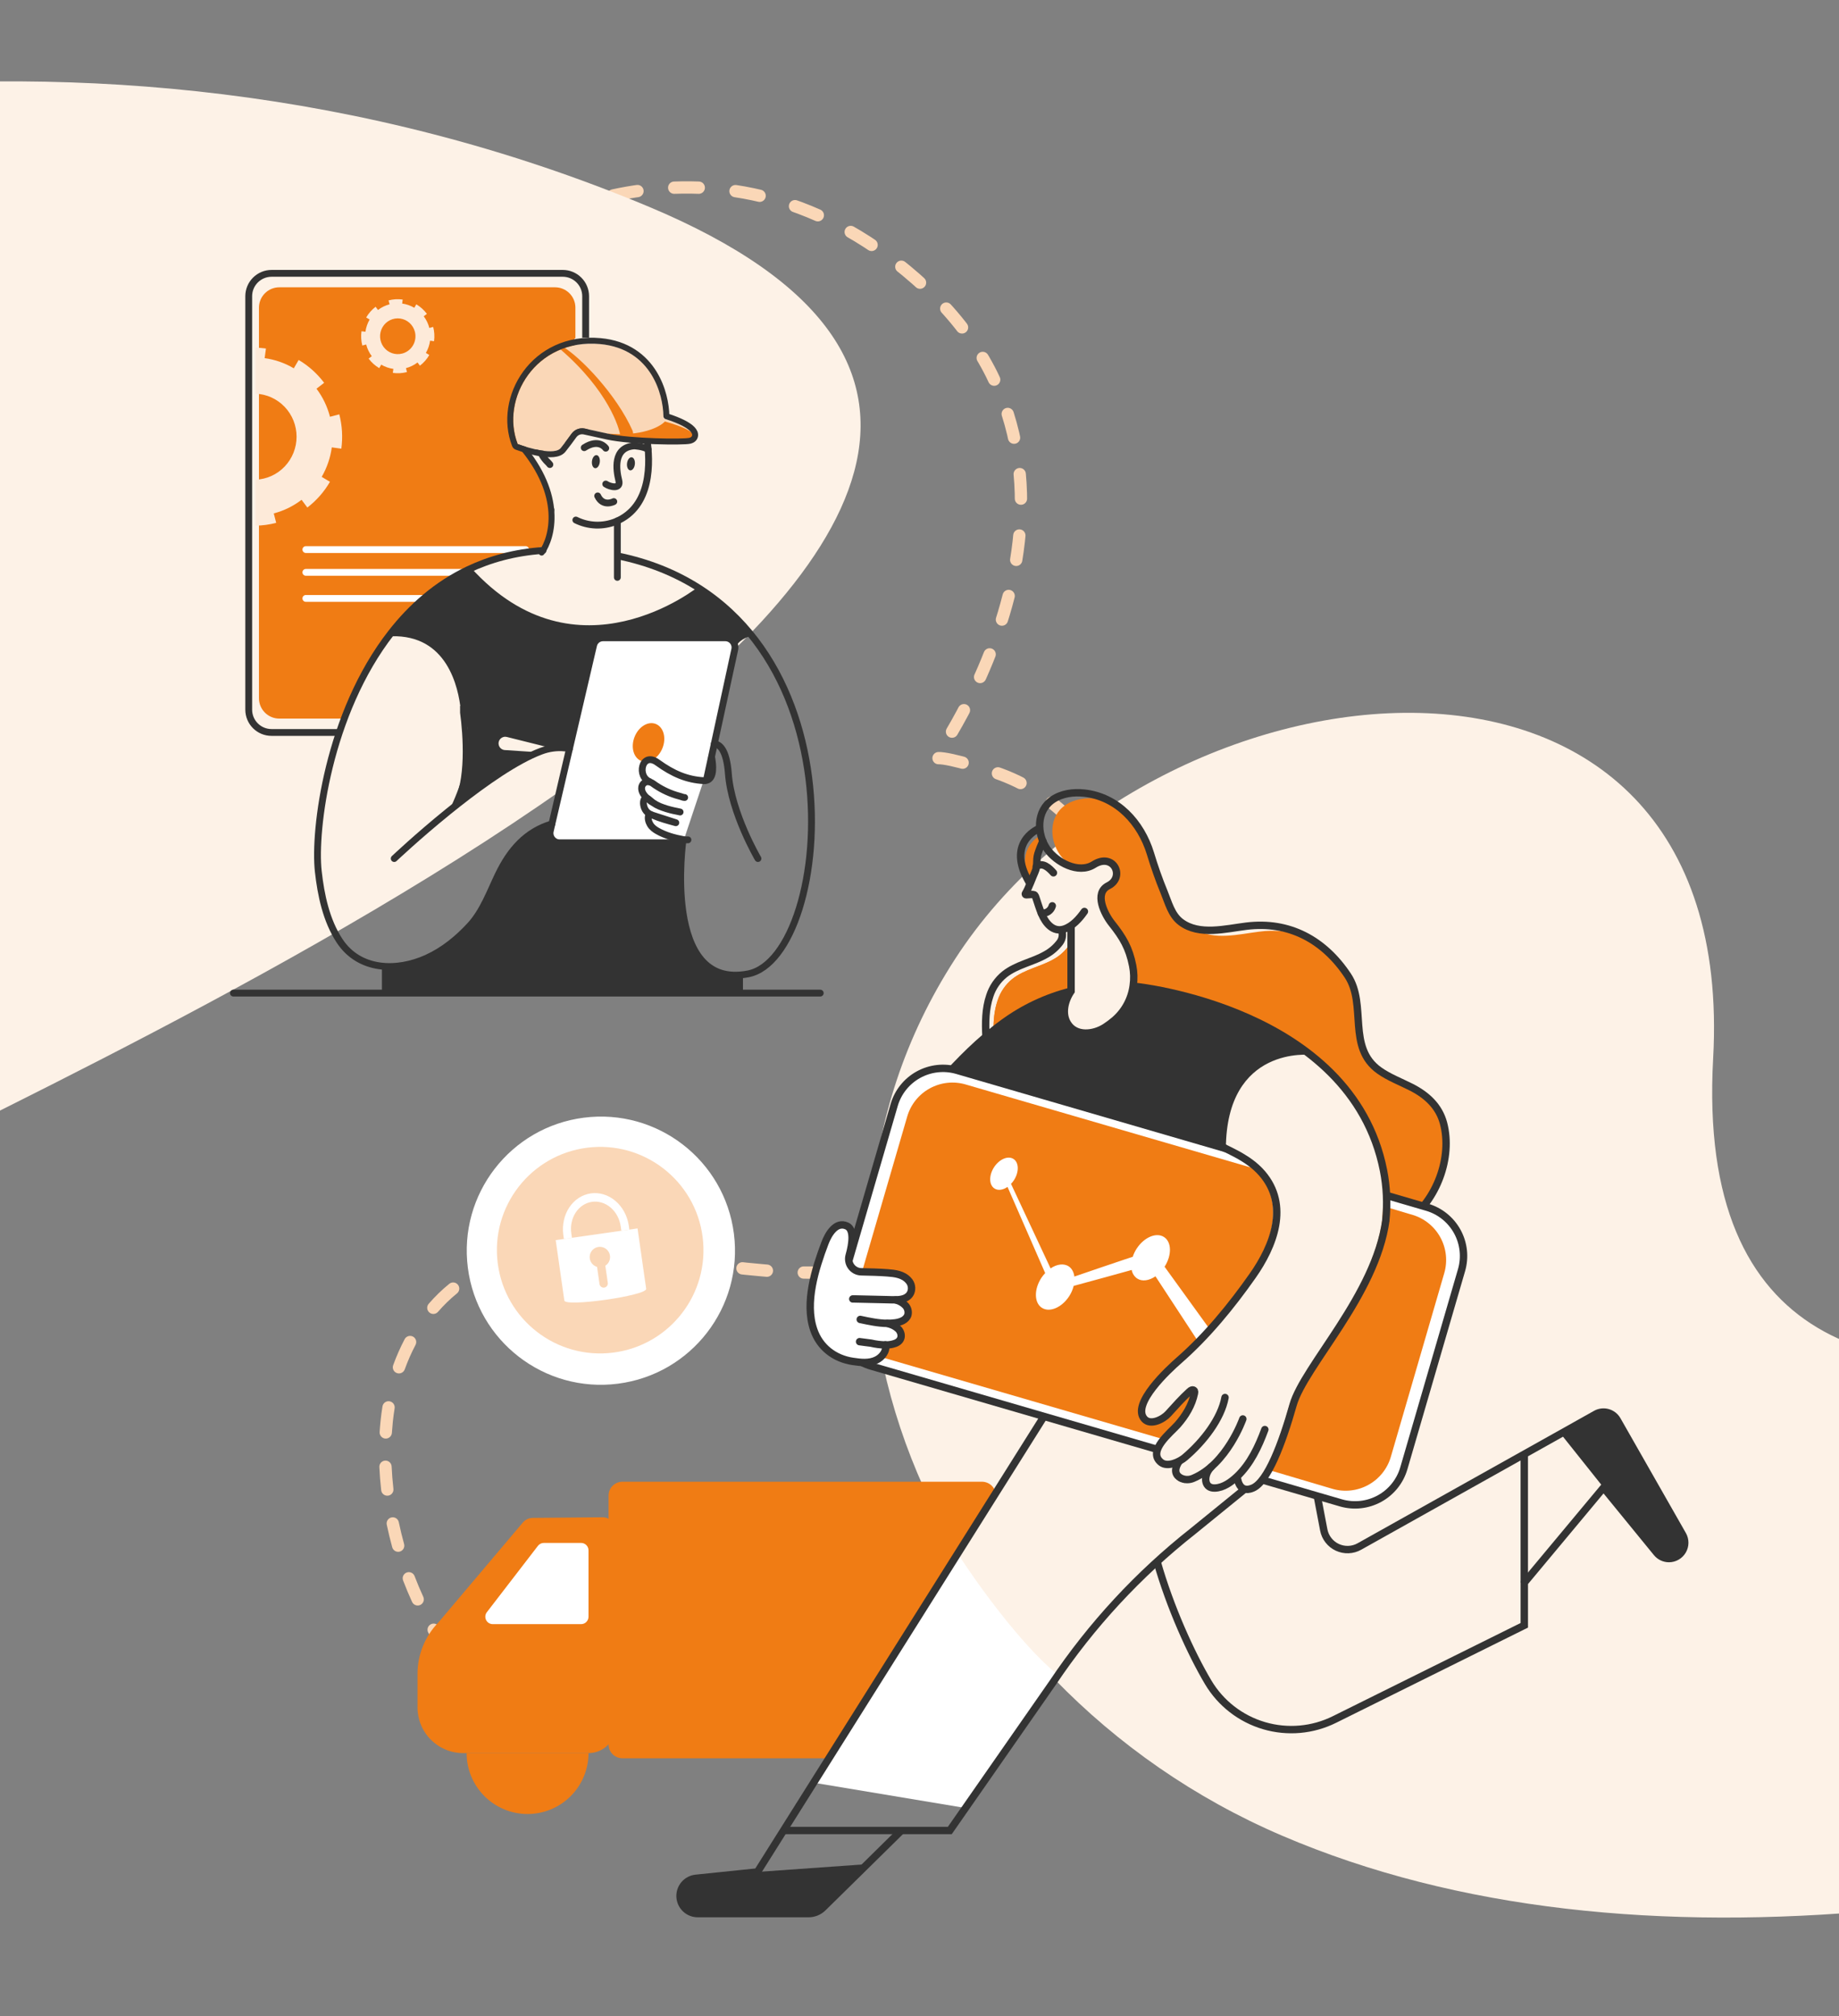 <svg width="280" height="307" viewBox="0 0 280 307" fill="none" xmlns="http://www.w3.org/2000/svg">
<rect x="0" y="0" width="280" height="307" fill="#808080" stroke="none"/>
<g clip-path="url(#clip0_1165_12588)">
<path d="M76.061 36.624C76.061 36.624 109.259 14.29 141.013 43.888C172.706 73.46 142.366 115.495 142.286 115.605C142.843 114.836 149.691 117.047 150.422 117.267C170.826 123.355 176.778 147.671 170.057 165.767C161.722 188.214 137.791 195.708 115.593 193.391C113.425 193.218 108.527 192.686 106.28 191.938" stroke="#FAD7B7" stroke-width="1.872" stroke-miterlimit="10" stroke-linecap="round" stroke-linejoin="round" stroke-dasharray="3.74 5.62"/>
<path d="M98.792 31.481C11.182 -5.21 -76.24 19.313 -109 36.161C-90.592 90.136 -47.786 194.718 -23.824 181.24C6.128 164.392 208.304 77.345 98.792 31.481Z" fill="#FDF2E7"/>
<path d="M260.839 161.175C255.934 249.486 374.826 185.958 383.58 178.032L390.824 265.826C320.193 291.432 248.656 302.406 195.23 279.543C141.803 256.68 114.637 193.579 145.425 146.024C176.213 98.469 264.867 88.648 260.839 161.175Z" fill="#FDF2E7"/>
<path d="M89.168 58.49V45.097C89.166 44.177 88.799 43.295 88.148 42.645C87.498 41.994 86.616 41.627 85.696 41.625H41.341C40.421 41.627 39.539 41.994 38.889 42.645C38.238 43.295 37.871 44.177 37.869 45.097V108.074C37.871 108.993 38.237 109.875 38.888 110.524C39.539 111.174 40.422 111.539 41.341 111.538H85.696C86.126 111.541 86.553 111.459 86.951 111.297" stroke="#333333" stroke-width="1.039" stroke-linecap="round" stroke-linejoin="round"/>
<path d="M84.509 43.75H42.528C40.815 43.75 39.427 45.139 39.427 46.852V106.324C39.427 108.037 40.815 109.426 42.528 109.426H84.509C86.222 109.426 87.61 108.037 87.61 106.324V46.852C87.61 45.139 86.222 43.75 84.509 43.75Z" fill="#F07C14"/>
<g clip-path="url(#clip1_1165_12588)">
<path d="M65.958 49.787C66.141 50.496 66.185 51.234 66.087 51.96L65.483 51.879C65.393 52.538 65.174 53.173 64.841 53.746L65.365 54.057C64.998 54.689 64.513 55.242 63.936 55.686L63.856 55.578L63.569 55.197C63.045 55.6 62.447 55.893 61.81 56.059L61.964 56.656C61.262 56.841 60.531 56.884 59.812 56.783L59.893 56.173C59.241 56.084 58.613 55.865 58.045 55.529L57.738 56.058C57.112 55.687 56.564 55.195 56.125 54.611L56.264 54.502L56.607 54.239C56.208 53.71 55.919 53.106 55.754 52.462L55.165 52.617C54.981 51.907 54.938 51.168 55.038 50.441L55.641 50.523C55.729 49.863 55.946 49.229 56.28 48.655L55.755 48.344C56.123 47.712 56.609 47.159 57.187 46.715L57.555 47.202C58.078 46.799 58.676 46.507 59.313 46.34L59.159 45.744C59.862 45.558 60.594 45.514 61.313 45.615L61.233 46.226C61.885 46.315 62.513 46.534 63.08 46.871L63.388 46.341C64.015 46.715 64.562 47.209 65 47.797L64.679 48.041L64.518 48.165C64.916 48.694 65.206 49.298 65.37 49.941L65.958 49.787ZM63.17 50.518C63.036 49.996 62.752 49.527 62.353 49.169C61.955 48.811 61.461 48.581 60.933 48.507C60.405 48.433 59.868 48.519 59.388 48.753C58.909 48.988 58.509 49.362 58.239 49.826C57.969 50.291 57.842 50.826 57.873 51.363C57.904 51.901 58.093 52.417 58.414 52.847C58.736 53.276 59.176 53.6 59.679 53.776C60.183 53.953 60.727 53.975 61.242 53.839C61.585 53.749 61.906 53.592 62.188 53.376C62.471 53.16 62.708 52.891 62.887 52.582C63.066 52.274 63.183 51.932 63.232 51.578C63.28 51.224 63.259 50.864 63.17 50.518V50.518Z" fill="#FDEAD9"/>
<path d="M38.912 80.049V73.048C40.589 72.985 42.176 72.268 43.34 71.047C44.505 69.826 45.155 68.196 45.155 66.5C45.155 64.804 44.505 63.175 43.34 61.954C42.176 60.733 40.589 60.015 38.912 59.953V52.945C39.442 52.955 39.97 52.997 40.495 53.071L40.293 54.537C41.86 54.75 43.369 55.277 44.733 56.087L45.473 54.814C46.979 55.706 48.297 56.888 49.352 58.294L49.342 58.302L48.575 58.892L48.187 59.191C49.146 60.464 49.845 61.918 50.241 63.467L51.661 63.095C52.101 64.8 52.206 66.577 51.97 68.323L50.518 68.124C50.303 69.709 49.78 71.237 48.979 72.617L50.239 73.367C49.356 74.887 48.187 76.218 46.799 77.286L46.6 77.024L45.916 76.108C44.655 77.077 43.216 77.781 41.683 78.181L42.051 79.617C41.026 79.886 39.972 80.032 38.912 80.049V80.049Z" fill="#FDEAD9"/>
</g>
<path d="M46.569 83.688H80.033" stroke="white" stroke-width="1.039" stroke-miterlimit="10" stroke-linecap="round"/>
<path d="M46.569 87.156H80.033" stroke="white" stroke-width="1.039" stroke-miterlimit="10" stroke-linecap="round"/>
<path d="M46.569 91.125H80.033" stroke="white" stroke-width="1.039" stroke-miterlimit="10" stroke-linecap="round"/>
<path d="M49.138 125.98C49.138 125.98 51.08 92.959 74.627 85.204L82.165 83.406C82.165 83.406 83.357 78.081 82.918 77.522C82.48 76.963 81.578 75.816 79.927 76.065C78.276 76.314 74.009 76.393 72.916 71.176C71.823 65.958 75.861 53.557 86.354 51.702C96.848 49.847 97.093 57.552 97.093 57.552L93.812 76.065V84.218L104.496 88.103L112.265 94.901L49.138 125.98Z" fill="#FDF2E7"/>
<path d="M114.215 96.366C114.09 96.402 112.504 96.863 111.88 97.962C111.761 97.71 111.573 97.498 111.338 97.349C111.103 97.2 110.831 97.121 110.552 97.121H91.924C91.593 97.121 91.271 97.233 91.011 97.439C90.752 97.645 90.57 97.933 90.496 98.256L86.827 113.986C86.579 113.937 86.33 113.907 86.072 113.882L77.414 111.722C77.043 111.629 76.65 111.677 76.313 111.858C75.975 112.039 75.717 112.339 75.59 112.7C75.532 112.862 75.503 113.033 75.505 113.205C75.505 113.595 75.653 113.971 75.919 114.257C76.185 114.543 76.55 114.717 76.939 114.744L81.033 115.007C77.09 116.863 72.293 120.399 68.289 123.647C72.489 115.007 71.067 110.907 70.799 108.164C70.444 104.544 68.649 96.139 59.692 96.368C62.778 92.411 66.625 89.02 71.393 86.75C87.722 104.85 106.404 90.052 106.801 89.734C109.594 91.556 112.094 93.793 114.215 96.368" fill="#333333"/>
<path d="M83.893 126.318L91.156 97.266H110.87L111.908 98.303L107.757 116.98L104.126 127.875H84.411L83.893 126.318Z" fill="white"/>
<path d="M112.516 148.287V151.414H58.588V146.984C60.689 147.108 62.899 146.611 64.909 145.705C67.454 144.546 69.652 142.746 71.531 140.692C73.464 138.567 74.526 135.619 75.758 133.056C77.608 129.196 80.058 126.446 83.946 125.281L83.698 126.35C83.648 126.566 83.647 126.789 83.696 127.005C83.744 127.22 83.841 127.422 83.978 127.595C84.115 127.768 84.29 127.908 84.488 128.005C84.687 128.101 84.905 128.151 85.126 128.152H103.848C103.475 131.384 101.902 149.036 112.516 148.29" fill="#333333"/>
<path d="M100.875 113.895C100.267 115.455 98.82 116.348 97.643 115.884C96.466 115.42 96.003 113.789 96.61 112.229C97.216 110.669 98.665 109.775 99.842 110.24C101.019 110.705 101.483 112.336 100.875 113.896" fill="#F07C14"/>
<path d="M104.004 127.835C104.004 127.835 100.702 150.852 113.909 148.301C127.044 145.761 132.015 92.326 93.995 84.641" stroke="#333333" stroke-width="1.039" stroke-miterlimit="10"/>
<path d="M104.245 121.442C104.062 121.453 103.801 121.332 103.624 121.283C103.398 121.223 103.175 121.16 102.953 121.092C101.655 120.688 100.434 120.069 99.34 119.262C99.091 119.084 98.648 118.97 98.345 119.087C98.176 119.148 98.027 119.255 97.914 119.394C97.8 119.533 97.726 119.701 97.699 119.878C97.606 120.52 98.058 121.148 98.552 121.559C99.137 122.049 99.745 122.5 100.455 122.794C101.14 123.069 101.847 123.286 102.568 123.444C102.895 123.52 103.227 123.568 103.551 123.651" stroke="#333333" stroke-width="1.039" stroke-miterlimit="10" stroke-linecap="round"/>
<path d="M108.334 115.211C108.468 115.92 108.566 116.655 108.499 117.375C108.443 117.984 108.225 118.695 107.547 118.843C107.418 118.877 107.285 118.89 107.152 118.879C104.601 118.729 102.499 117.848 100.098 116.112C97.698 114.377 96.853 118.373 99.045 119.082" stroke="#333333" stroke-width="1.039" stroke-miterlimit="10"/>
<path d="M99.136 122.038C99.077 121.989 99.021 121.937 98.968 121.882C97.773 120.633 97.557 123.143 98.811 123.881L98.973 123.977C99.057 124.013 99.148 124.055 99.237 124.101C99.28 124.112 99.327 124.131 99.371 124.143C100.504 124.641 101.711 124.959 102.9 125.283C101.724 124.899 100.552 124.521 99.371 124.143C99.269 124.101 99.172 124.059 99.07 124.01C99.038 123.997 99.006 123.987 98.973 123.981C98.952 123.971 98.928 123.967 98.905 123.969C98.882 123.971 98.86 123.98 98.841 123.993C98.813 124.016 98.792 124.047 98.781 124.082C98.589 124.545 98.745 125.128 98.991 125.542C99.25 125.979 99.694 126.316 100.131 126.556C101.309 127.216 102.677 127.607 103.999 127.84C104.244 127.891 104.495 127.908 104.745 127.889" stroke="#333333" stroke-width="1.039" stroke-miterlimit="10" stroke-linecap="round" stroke-linejoin="round"/>
<path d="M115.405 130.737C115.405 130.737 111.353 123.833 110.902 117.829C110.626 114.114 109.535 113.327 108.754 113.273" stroke="#333333" stroke-width="1.039" stroke-miterlimit="10" stroke-linecap="round"/>
<path d="M107.547 118.851L108.335 115.22L108.755 113.281L111.871 98.903C111.917 98.689 111.915 98.467 111.864 98.254C111.813 98.041 111.716 97.842 111.578 97.671C111.44 97.501 111.267 97.363 111.069 97.269C110.871 97.174 110.655 97.125 110.436 97.125H91.807C91.475 97.125 91.153 97.237 90.894 97.443C90.635 97.649 90.453 97.937 90.378 98.26L86.71 113.99L84.032 125.468L83.784 126.544C83.734 126.759 83.734 126.982 83.782 127.198C83.831 127.413 83.928 127.615 84.065 127.788C84.202 127.961 84.377 128.1 84.576 128.197C84.774 128.293 84.992 128.343 85.213 128.344H103.933" stroke="#333333" stroke-width="1.039" stroke-miterlimit="10"/>
<path d="M84.45 66.091C84.45 66.091 85.436 61.91 91.003 61.356C96.569 60.801 97.964 64.961 97.964 64.961L97.789 65.38C97.789 65.38 90.471 62.443 86.429 66.634C86.429 66.634 84.974 67.294 84.45 66.093" fill="#F07C14"/>
<path d="M85.951 113.88L77.292 111.717C77.086 111.666 76.871 111.658 76.661 111.694C76.452 111.731 76.252 111.81 76.075 111.928C75.897 112.046 75.747 112.199 75.632 112.378C75.517 112.558 75.441 112.759 75.408 112.969C75.375 113.179 75.386 113.394 75.441 113.599C75.496 113.805 75.592 113.997 75.725 114.163C75.858 114.33 76.024 114.466 76.212 114.565C76.401 114.664 76.608 114.722 76.82 114.736L80.914 115.006" stroke="#333333" stroke-width="1.039" stroke-miterlimit="10"/>
<path d="M106.684 89.727C106.684 89.727 87.773 105.048 71.272 86.75" stroke="#333333" stroke-width="1.039" stroke-miterlimit="10"/>
<path d="M70.681 108.16C70.326 104.54 68.532 96.129 59.568 96.364" stroke="#333333" stroke-width="1.039" stroke-miterlimit="10"/>
<path d="M69.311 122.702C71.489 119.072 70.956 111.822 70.503 108.495V107.523" stroke="#333333" stroke-width="0.907"/>
<path d="M114.097 96.359C114.097 96.359 112.407 96.824 111.76 97.96" stroke="#333333" stroke-width="1.039" stroke-miterlimit="10"/>
<path d="M35.539 151.227L124.889 151.227" stroke="#333333" stroke-width="1.039" stroke-miterlimit="10" stroke-linecap="round"/>
<path d="M91.87 80.331C98.086 77.999 98.991 70.945 98.666 67.709L92.839 66.734L87.983 73.533L89.926 83.245L91.87 80.331Z" fill="#FDF2E7"/>
<path d="M87.675 79.189C88.616 79.657 89.646 79.92 90.696 79.96C91.746 80.001 92.793 79.818 93.767 79.423C99.259 77.13 99.049 70.37 98.478 66.695C98.433 66.397 98.368 66.102 98.284 65.812V65.806C97.654 63.705 96.009 61.994 93.843 61.508C89.646 60.559 85.808 62.938 84.216 66.142" stroke="#333333" stroke-width="1.039" stroke-miterlimit="10" stroke-linecap="round"/>
<path d="M98.336 65.875C98.336 65.875 98.319 65.85 98.283 65.809V65.803C97.91 65.382 95.75 63.377 89.5 64.818C88.783 64.982 88.108 65.295 87.52 65.737C87.506 65.745 87.493 65.755 87.482 65.767" stroke="#333333" stroke-width="1.039" stroke-miterlimit="10"/>
<path d="M83.721 70.743C83.636 70.628 83.541 70.519 83.439 70.419C83.037 70.041 82.701 69.599 82.444 69.111C82.137 68.51 81.927 67.88 82.029 67.165C82.143 66.397 82.593 65.472 83.521 65.646C83.96 65.731 84.193 66.151 84.446 66.475C85.405 67.719 86.727 66.469 87.537 65.718" stroke="#333333" stroke-width="1.039" stroke-miterlimit="10" stroke-linecap="round"/>
<path d="M92.23 73.708C92.908 74.164 94.548 74.538 94.219 73.185C93.823 71.583 93.291 68.159 96.549 67.898C96.549 67.898 97.984 67.959 98.692 68.447" stroke="#333333" stroke-width="1.039" stroke-miterlimit="10" stroke-linecap="round"/>
<path d="M93.455 76.38C93.455 76.38 91.814 77.25 91.001 75.516" stroke="#333333" stroke-width="1.039" stroke-miterlimit="10" stroke-linecap="round"/>
<path d="M90.128 70.233C90.065 70.784 90.28 71.26 90.609 71.299C90.939 71.337 91.257 70.926 91.322 70.371C91.386 69.817 91.169 69.346 90.841 69.307C90.512 69.269 90.192 69.68 90.128 70.233Z" fill="#333333"/>
<path d="M95.469 70.561C95.406 71.111 95.621 71.588 95.95 71.627C96.28 71.665 96.598 71.254 96.661 70.699C96.725 70.145 96.51 69.672 96.181 69.635C95.853 69.598 95.532 70.008 95.469 70.561Z" fill="#333333"/>
<path d="M92.23 68.252C92.23 68.252 91.225 66.703 88.949 68.172" stroke="#333333" stroke-width="1.039" stroke-miterlimit="10" stroke-linecap="round"/>
<path d="M93.995 79.328V87.921" stroke="#333333" stroke-width="1.039" stroke-miterlimit="10" stroke-linecap="round"/>
<path d="M60.023 130.739C60.023 130.739 63.564 127.383 68.164 123.653C72.168 120.405 76.97 116.863 80.914 115.009C81.419 114.774 81.909 114.564 82.385 114.387C83.521 113.954 84.74 113.784 85.952 113.89C86.205 113.911 86.457 113.945 86.707 113.992" stroke="#333333" stroke-width="1.039" stroke-miterlimit="10" stroke-linecap="round"/>
<path d="M84.03 125.459C80.14 126.624 77.69 129.374 75.841 133.234C74.612 135.797 73.548 138.744 71.615 140.87C69.737 142.923 67.539 144.724 64.994 145.883C60.377 147.983 54.692 147.822 51.693 143.253C49.664 140.155 48.866 136.307 48.461 132.687C47.764 126.395 49.962 108.661 59.567 96.36C62.652 92.403 66.501 89.012 71.267 86.742C74.612 85.153 78.394 84.114 82.68 83.82L83.881 77.625" stroke="#333333" stroke-width="1.039" stroke-miterlimit="10" stroke-linecap="round" stroke-linejoin="round"/>
<path d="M112.602 148.5V151.605" stroke="#333333" stroke-width="1.039" stroke-miterlimit="10"/>
<path d="M58.673 147.383V151.597" stroke="#333333" stroke-width="1.039" stroke-miterlimit="10"/>
<path d="M87.462 61.453V51.018L84.286 49.203L73.851 52.379L67.499 64.629L77.934 80.508L82.925 83.684L83.832 78.693C84.558 75.79 81.11 70.224 79.295 67.805L87.462 61.453Z" fill="#F07C14"/>
<path d="M82.468 84.145C84.131 81.877 85.825 75.435 79.292 67.812" stroke="#333333" stroke-width="0.907" stroke-linecap="round"/>
<path d="M85.382 68.222C84.463 69.358 80.628 68.292 78.825 67.617C76.151 60.757 81.534 51.487 91.37 52.395C99.239 53.121 101.074 60.242 101.008 63.712C105.707 65.163 105.843 66.448 104.958 66.671C104.072 66.895 96.143 66.824 92.553 66.035L89.05 65.265C88.275 65.095 87.475 65.414 87.012 66.06C86.532 66.731 85.933 67.541 85.382 68.222Z" fill="#FAD7B7"/>
<path d="M105.185 67.142C101.962 68.106 95.365 66.796 92.469 66.02C97.715 66.504 100.499 64.997 101.235 64.183C106.59 65.695 106.099 66.786 105.185 67.142Z" fill="#F07C14"/>
<path d="M85.263 53.141C92.578 59.432 94.327 65.169 94.463 66.453C96.545 66.493 96.471 66.198 96.322 65.607C93.864 60.049 88.337 54.374 85.749 52.83L85.263 53.141Z" fill="#F07C14"/>
<path d="M78.402 67.782C78.449 67.902 78.545 67.997 78.665 68.042C79.585 68.386 81.025 68.832 82.363 69.047C83.03 69.154 83.695 69.208 84.266 69.154C84.821 69.101 85.388 68.936 85.735 68.508C86.293 67.817 86.898 66.998 87.381 66.324C87.741 65.822 88.36 65.578 88.953 65.708L92.456 66.478C94.294 66.883 97.21 67.098 99.754 67.186C101.031 67.231 102.225 67.243 103.157 67.231C103.623 67.225 104.026 67.212 104.344 67.193C104.647 67.176 104.91 67.151 105.069 67.111C105.374 67.034 105.727 66.828 105.818 66.416C105.905 66.019 105.698 65.643 105.404 65.338C104.835 64.747 103.621 64.073 101.463 63.38C101.437 61.584 100.948 59.032 99.55 56.785C98.048 54.371 95.501 52.32 91.412 51.943C81.224 51.003 75.612 60.622 78.402 67.782Z" stroke="#333333" stroke-width="0.907" stroke-linejoin="round"/>
<path d="M58.882 216.395L59.813 216.491L59.813 216.492L58.882 216.395ZM84.529 192.157C84.015 192.108 83.637 191.651 83.686 191.136C83.735 190.622 84.192 190.244 84.707 190.293L84.529 192.157ZM78.147 190.736C78.651 190.622 79.152 190.938 79.266 191.442C79.38 191.947 79.064 192.448 78.559 192.562L78.147 190.736ZM74.74 193.818C74.266 194.024 73.714 193.808 73.508 193.334C73.301 192.86 73.518 192.308 73.992 192.102L74.74 193.818ZM68.404 195.498C68.806 195.172 69.396 195.234 69.721 195.636C70.046 196.037 69.984 196.627 69.583 196.952L68.404 195.498ZM66.687 199.764C66.348 200.155 65.757 200.196 65.366 199.858C64.976 199.519 64.934 198.928 65.273 198.537L66.687 199.764ZM61.612 203.925C61.852 203.467 62.419 203.292 62.876 203.532C63.334 203.773 63.509 204.339 63.268 204.796L61.612 203.925ZM61.623 208.528C61.447 209.014 60.91 209.265 60.424 209.088C59.938 208.912 59.687 208.375 59.864 207.889L61.623 208.528ZM58.237 214.158C58.32 213.648 58.801 213.302 59.312 213.386C59.822 213.47 60.167 213.951 60.084 214.461L58.237 214.158ZM59.67 218.19C59.637 218.706 59.192 219.097 58.676 219.064C58.161 219.031 57.769 218.586 57.802 218.07L59.67 218.19ZM57.759 223.397C57.736 222.88 58.135 222.443 58.652 222.419C59.168 222.395 59.606 222.795 59.629 223.311L57.759 223.397ZM59.9 226.722C59.958 227.236 59.589 227.699 59.075 227.757C58.561 227.815 58.098 227.446 58.04 226.932L59.9 226.722ZM58.886 232.178C58.78 231.672 59.104 231.175 59.61 231.069C60.116 230.963 60.612 231.287 60.718 231.793L58.886 232.178ZM61.526 235.122C61.663 235.62 61.371 236.136 60.873 236.273C60.374 236.411 59.859 236.118 59.721 235.62L61.526 235.122ZM61.373 240.67C61.189 240.187 61.432 239.646 61.915 239.462C62.398 239.278 62.939 239.52 63.123 240.004L61.373 240.67ZM64.446 243.159C64.662 243.629 64.456 244.184 63.986 244.4C63.516 244.616 62.961 244.41 62.745 243.94L64.446 243.159ZM65.226 248.654C64.96 248.211 65.103 247.636 65.546 247.37C65.99 247.104 66.565 247.248 66.831 247.691L65.226 248.654ZM86.499 192.459C85.847 192.32 85.189 192.22 84.529 192.157L84.707 190.293C85.437 190.363 86.166 190.474 86.89 190.629L86.499 192.459ZM78.559 192.562C77.257 192.856 75.976 193.279 74.74 193.818L73.992 192.102C75.332 191.518 76.725 191.057 78.147 190.736L78.559 192.562ZM69.583 196.952C69.06 197.376 68.557 197.823 68.076 198.291L66.77 196.95C67.291 196.442 67.837 195.957 68.404 195.498L69.583 196.952ZM68.076 198.291C67.592 198.763 67.129 199.254 66.687 199.764L65.273 198.537C65.748 197.989 66.247 197.459 66.77 196.95L68.076 198.291ZM63.268 204.796C62.637 205.996 62.089 207.244 61.623 208.528L59.864 207.889C60.357 206.529 60.94 205.202 61.612 203.925L63.268 204.796ZM60.084 214.461C59.974 215.136 59.883 215.813 59.813 216.491L57.951 216.299C58.025 215.584 58.12 214.87 58.237 214.158L60.084 214.461ZM59.813 216.492C59.755 217.054 59.707 217.62 59.67 218.19L57.802 218.07C57.84 217.476 57.89 216.884 57.951 216.298L59.813 216.492ZM59.629 223.311C59.681 224.443 59.772 225.582 59.9 226.722L58.04 226.932C57.907 225.751 57.813 224.571 57.759 223.397L59.629 223.311ZM60.718 231.793C60.953 232.91 61.223 234.021 61.526 235.122L59.721 235.62C59.408 234.482 59.129 233.333 58.886 232.178L60.718 231.793ZM63.123 240.004C63.531 241.076 63.973 242.13 64.446 243.159L62.745 243.94C62.254 242.873 61.797 241.781 61.373 240.67L63.123 240.004ZM66.831 247.691C67.125 248.181 67.427 248.662 67.736 249.134L66.171 250.161C65.848 249.668 65.532 249.165 65.226 248.654L66.831 247.691Z" fill="#FAD7B7"/>
<path d="M94.784 225.633H149.498C150.671 225.633 151.621 226.568 151.621 227.721V265.659C151.621 266.812 150.671 267.747 149.498 267.747H94.784C93.612 267.747 92.661 266.812 92.661 265.659V227.721C92.661 226.568 93.612 225.633 94.784 225.633Z" fill="#F07C14"/>
<path d="M70.524 266.96H89.603C90.148 266.96 90.688 266.853 91.192 266.644C91.697 266.435 92.154 266.129 92.54 265.743C92.926 265.357 93.232 264.899 93.44 264.395C93.649 263.891 93.756 263.35 93.756 262.805V233.056C93.756 232.789 93.703 232.524 93.599 232.277C93.495 232.031 93.344 231.807 93.152 231.62C92.961 231.433 92.735 231.286 92.486 231.188C92.237 231.089 91.972 231.042 91.704 231.047L81.091 231.142C80.806 231.149 80.526 231.216 80.268 231.339C80.011 231.462 79.783 231.638 79.598 231.856L66.742 247.071C64.706 249.166 63.568 251.972 63.57 254.893V260.004C63.569 260.918 63.749 261.822 64.098 262.666C64.447 263.51 64.959 264.277 65.605 264.923C66.251 265.57 67.018 266.082 67.862 266.431C68.706 266.781 69.61 266.961 70.524 266.96V266.96Z" fill="#F07C14"/>
<path d="M89.605 246.193V236.082C89.605 235.783 89.486 235.496 89.274 235.284C89.062 235.072 88.775 234.953 88.475 234.953H82.8C82.627 234.953 82.456 234.994 82.301 235.07C82.145 235.147 82.01 235.258 81.904 235.395L74.128 245.502C73.999 245.669 73.919 245.869 73.898 246.079C73.877 246.289 73.916 246.501 74.009 246.69C74.102 246.88 74.247 247.039 74.426 247.15C74.606 247.262 74.813 247.321 75.024 247.32H88.468C88.617 247.321 88.764 247.293 88.902 247.237C89.04 247.181 89.165 247.098 89.27 246.993C89.376 246.888 89.46 246.764 89.517 246.627C89.575 246.489 89.604 246.342 89.605 246.193V246.193Z" fill="white"/>
<path d="M89.605 266.953C89.605 269.414 88.627 271.775 86.886 273.515C85.146 275.256 82.786 276.233 80.324 276.233C77.863 276.233 75.503 275.256 73.762 273.515C72.022 271.775 71.044 269.414 71.044 266.953" fill="#F07C14"/>
<path d="M199.555 160.641C199.555 160.641 186.725 159.162 186.647 174.906L150.734 164.448L145.095 162.674C145.095 162.674 153.186 152.859 162.519 151.17C162.418 152.124 162.23 153.067 161.955 153.986C161.473 155.677 163.071 156.67 165.288 157.3C167.505 157.93 171.994 154.203 172.766 150.917C172.766 150.917 171.658 149.917 175.784 150.634C179.909 151.35 192.428 154.258 199.555 160.641Z" fill="#333333"/>
<path d="M255.253 237.055C254.903 237.244 254.512 237.343 254.114 237.344C253.756 237.344 253.402 237.263 253.079 237.107C252.756 236.952 252.472 236.726 252.248 236.446L244.153 226.523L237.62 218.325L242.967 215.326C243.522 215.013 244.177 214.933 244.79 215.103C245.403 215.274 245.924 215.681 246.237 216.234L256.207 233.741C256.365 234.02 256.466 234.328 256.504 234.647C256.542 234.966 256.515 235.29 256.426 235.598C256.338 235.907 256.188 236.195 255.987 236.445C255.785 236.695 255.536 236.902 255.253 237.055V237.055Z" fill="#333333"/>
<path d="M132.036 283.867L125.298 290.495C124.715 291.071 123.93 291.393 123.111 291.394H106.251C105.558 291.398 104.89 291.135 104.386 290.659C103.882 290.183 103.581 289.532 103.545 288.839C103.51 288.147 103.742 287.468 104.195 286.943C104.647 286.418 105.284 286.088 105.974 286.021L115.329 285.053L132.036 283.867Z" fill="#333333"/>
<path d="M163.078 150.421V150.877V150.993C159.35 151.928 155.84 153.579 152.743 155.854C152.242 156.222 151.752 156.594 151.263 156.987C151.251 155.411 151.386 153.828 151.897 152.338C152.311 151.057 153.087 149.924 154.132 149.076C155.051 148.343 156.139 147.872 157.234 147.447C158.329 147.022 159.403 146.65 160.404 146.077C161.25 145.614 161.989 144.978 162.573 144.211C162.777 143.933 162.905 143.607 162.942 143.264C162.979 142.921 162.925 142.575 162.784 142.26C162.883 142.254 162.98 142.234 163.074 142.203L163.078 150.421Z" fill="#F07C14"/>
<path d="M163.078 150.421V150.877V150.993C159.35 151.928 155.84 153.579 152.743 155.854C152.242 156.222 151.752 156.594 151.263 156.987C151.251 155.411 151.386 153.828 151.897 152.338C152.311 151.057 153.087 149.924 154.132 149.076C155.051 148.343 156.139 147.872 157.234 147.447C158.329 147.022 159.403 146.65 160.404 146.077C161.25 145.614 161.989 144.978 162.573 144.211C162.777 143.933 162.905 143.607 162.942 143.264C162.979 142.921 162.925 142.575 162.784 142.26C162.883 142.254 162.98 142.234 163.074 142.203L163.078 150.421Z" fill="#F07C14"/>
<path d="M214.574 186.034C213.174 187.038 211.617 187.802 209.966 188.294C209.258 188.505 210.932 189.295 210.205 189.437C213.082 182.648 211.03 172.212 201.929 162.688C200.379 161.065 196.816 159.008 195.06 157.58C192.234 155.282 189.142 154.984 186.183 153.606C184.86 152.996 183.502 152.465 182.116 152.017C179.652 151.198 177.109 150.64 174.529 150.351C173.943 150.28 173.364 150.229 172.779 150.197C172.922 149.191 172.893 148.167 172.694 147.17C172.155 144.436 171.215 142.865 169.503 140.709C168.429 139.352 166.755 136.108 168.989 134.99C170.397 134.288 170.526 132.853 169.864 131.978C169.304 131.23 168.173 130.89 166.774 131.767C165.808 132.384 164.661 132.424 163.557 132.122C162.697 131.621 161.951 130.946 161.368 130.14C159.747 127.815 159.689 124.296 162.224 122.59C163.608 121.658 165.371 121.432 167.026 121.611C167.765 121.697 168.493 121.861 169.198 122.1C169.201 122.098 169.205 122.098 169.208 122.098C169.211 122.098 169.214 122.098 169.217 122.1C172.21 123.714 174.353 126.701 175.383 130.066C175.987 132.054 176.67 134.024 177.469 135.954C178.124 137.537 178.58 139.462 180.043 140.542C180.653 140.995 181.346 141.323 182.082 141.508C184.843 143.258 188.672 142.248 191.691 141.876C194.104 141.546 196.561 141.795 198.86 142.601C201.434 143.901 203.647 145.983 205.443 148.682C208.402 153.154 205.27 159.602 210.231 163.13C211.725 164.187 213.456 164.835 215.092 165.666C217.434 166.858 219.319 168.549 220.014 171.161C221.403 176.394 218.945 182.862 214.574 186.034Z" fill="#F07C14"/>
<path d="M158.771 128.022C158.47 128.646 158.212 129.291 158 129.951C157.691 131.027 158.025 131.691 157.556 132.714C157.396 133.067 157.163 133.665 156.922 134.271C156.852 134.13 156.787 134.013 156.749 133.923C154.908 129.824 157.328 127.848 158.492 127.172C158.564 127.462 158.658 127.746 158.771 128.022V128.022Z" fill="#F07C14"/>
<path d="M158.771 128.022C158.47 128.646 158.212 129.291 158 129.951C157.691 131.027 158.025 131.691 157.556 132.714C157.396 133.067 157.163 133.665 156.922 134.271C156.852 134.13 156.787 134.013 156.749 133.923C154.908 129.824 157.328 127.848 158.492 127.172C158.564 127.462 158.658 127.746 158.771 128.022V128.022Z" fill="#F07C14"/>
<path d="M176.176 237.807C178.143 244.724 181.318 251.739 183.949 256.173C185.852 259.373 188.894 261.734 192.465 262.783C196.037 263.832 199.873 263.491 203.204 261.829L232.085 247.497V241.011L244.153 226.531L252.248 236.445C252.473 236.724 252.757 236.948 253.08 237.102C253.403 237.256 253.757 237.336 254.114 237.335C254.534 237.333 254.946 237.221 255.31 237.011C255.673 236.801 255.975 236.499 256.187 236.136C256.398 235.773 256.511 235.362 256.515 234.942C256.518 234.522 256.412 234.109 256.207 233.742L246.237 216.244C245.924 215.69 245.404 215.284 244.791 215.113C244.177 214.943 243.522 215.023 242.968 215.335L237.62 218.334L206.974 235.499C206.464 235.784 205.894 235.944 205.311 235.966C204.727 235.988 204.146 235.87 203.617 235.624C203.087 235.378 202.624 235.009 202.265 234.548C201.905 234.088 201.661 233.549 201.551 232.975L197.92 213.953" stroke="#333333" stroke-width="1.126" stroke-miterlimit="10"/>
<path d="M161 255L146 236L124.064 271.497L146.528 275.241L161 255Z" fill="white"/>
<path d="M161 255C155.4 250.413 148.667 240.985 146 236.844L162 212L167 247.356L161 255Z" fill="#FDF2E7"/>
<path d="M189.467 226.797L181.615 233.184C173.351 239.704 166.159 247.477 160.3 256.222L144.613 278.746H119.293" stroke="#333333" stroke-width="1.126" stroke-miterlimit="10"/>
<path d="M137.228 278.756L132.036 283.873L125.298 290.501C124.715 291.076 123.929 291.399 123.11 291.399H106.25C105.557 291.404 104.889 291.14 104.386 290.665C103.882 290.189 103.581 289.537 103.545 288.845C103.509 288.153 103.742 287.474 104.194 286.949C104.646 286.424 105.284 286.094 105.973 286.027L115.328 285.059L160.486 213.251C162.811 209.544 164.882 203.442 163.079 199.445C156.212 184.243 156.806 169.516 156.806 169.516" stroke="#333333" stroke-width="1.126" stroke-miterlimit="10"/>
<path d="M163.079 140.913V150.361V150.817V150.934C162.109 152.35 161.619 154.358 162.547 155.862C163.787 157.877 166.528 157.543 168.268 156.416C168.779 156.085 169.267 155.719 169.728 155.321C171.274 153.978 172.274 152.115 172.539 150.084C172.682 149.078 172.654 148.056 172.457 147.059C171.914 144.327 170.977 142.756 169.259 140.596C168.185 139.242 166.512 135.995 168.75 134.877C171.368 133.571 169.555 129.747 166.535 131.658C164.193 133.138 160.828 131.292 159.438 129.304C157.816 126.979 157.757 123.46 160.294 121.754C161.678 120.822 163.441 120.596 165.093 120.775C170.134 121.329 173.719 125.269 175.154 129.952C175.758 131.941 176.441 133.911 177.238 135.841C177.895 137.426 178.352 139.349 179.812 140.429C182.591 142.509 186.62 141.421 189.767 141.036C196.319 140.231 201.603 143.133 205.213 148.564C208.172 153.037 205.039 159.485 210.002 163.013C211.494 164.069 213.225 164.718 214.863 165.549C217.207 166.739 219.09 168.432 219.788 171.044C221.176 176.294 218.718 182.764 214.349 185.936C212.348 187.39 210.006 188.261 207.573 188.734" stroke="#333333" stroke-width="1.126" stroke-miterlimit="10"/>
<path d="M150.145 158.198C150.132 158.078 150.126 157.961 150.122 157.847C150.012 155.774 150.025 153.62 150.701 151.636C151.115 150.356 151.891 149.224 152.935 148.377C153.859 147.643 154.945 147.168 156.036 146.745C157.126 146.322 158.206 145.95 159.206 145.375C160.053 144.915 160.791 144.278 161.372 143.509C161.578 143.233 161.706 142.908 161.745 142.566C161.784 142.224 161.732 141.878 161.594 141.562" stroke="#333333" stroke-width="1.126" stroke-miterlimit="10"/>
<path d="M232.082 241.01V221.43" stroke="#333333" stroke-width="1.126" stroke-miterlimit="10"/>
<path d="M165.109 138.796C164.351 139.88 163.321 141.051 162.024 141.476C160.343 142.021 159.213 140.597 158.61 139.208C158.249 138.382 158.002 137.503 157.71 136.649C157.615 136.368 157.558 136.226 157.234 136.209C156.911 136.192 156.575 136.26 156.245 136.26C156.22 136.261 156.195 136.255 156.173 136.243C156.152 136.23 156.134 136.212 156.122 136.189C156.111 136.167 156.106 136.142 156.108 136.117C156.11 136.092 156.12 136.068 156.135 136.048C156.579 135.374 157.241 133.531 157.577 132.794C158.042 131.771 157.706 131.103 158.018 130.033C158.232 129.373 158.488 128.728 158.786 128.102" stroke="#333333" stroke-width="1.126" stroke-miterlimit="10" stroke-linecap="round"/>
<path d="M158.291 126.133C158.291 126.133 153.711 127.887 156.076 133.167C156.222 133.488 156.581 134.154 156.75 134.456" stroke="#333333" stroke-width="1.126" stroke-miterlimit="10"/>
<path d="M158.544 139.049C158.91 139.099 159.282 139.014 159.59 138.809C159.898 138.604 160.121 138.295 160.218 137.938" stroke="#333333" stroke-width="1.126" stroke-miterlimit="10" stroke-linecap="round"/>
<path d="M157.77 131.977C158.719 131.205 159.759 132.188 160.393 132.909" stroke="#333333" stroke-width="1.126" stroke-miterlimit="10" stroke-linecap="round"/>
<path d="M163.078 150.93C159.349 151.865 155.836 153.516 152.737 155.791C151.836 156.442 150.968 157.135 150.124 157.856C146.798 160.679 143.87 163.947 141.025 167.25" stroke="#333333" stroke-width="1.126" stroke-miterlimit="10"/>
<path d="M136.758 198.416C136.775 198.405 136.791 198.392 136.805 198.378C140.537 194.645 144.297 190.94 148.04 187.22C151.177 184.105 155.256 180.916 157.171 176.828" stroke="#333333" stroke-width="1.126" stroke-miterlimit="10"/>
<path d="M180.523 225.296C180.219 225.199 179.93 225.101 179.655 225C179.65 225.002 179.645 225.002 179.64 225" stroke="#333333" stroke-width="1.126" stroke-miterlimit="10"/>
<path d="M208.935 181.397L186.648 174.908L145.719 162.99C143.753 162.424 141.642 162.659 139.849 163.644C138.056 164.63 136.726 166.285 136.149 168.248L127.359 198.444C126.792 200.41 127.027 202.521 128.011 204.314C128.995 206.108 130.649 207.44 132.611 208.019L176.23 220.717L180.394 221.926L184.621 223.162L188.785 224.377L192.166 225.356L204.171 228.852C206.138 229.419 208.249 229.184 210.042 228.199C211.836 227.213 213.166 225.557 213.741 223.593L222.532 193.397C223.099 191.432 222.865 189.323 221.881 187.53C220.897 185.737 219.244 184.407 217.282 183.829L216.967 183.738L216.703 183.66L211.097 182.026L208.935 181.397Z" fill="white"/>
<path d="M205.585 182.189L184.936 176.178L147.01 165.135C145.187 164.607 143.229 164.823 141.565 165.736C139.901 166.649 138.667 168.185 138.134 170.006L129.992 197.977C129.468 199.799 129.685 201.754 130.595 203.416C131.506 205.079 133.036 206.315 134.853 206.854L175.275 218.622L179.132 219.746L183.057 220.89L186.914 222.019L190.051 222.917L202.886 226.721C204.709 227.25 206.668 227.034 208.332 226.12C209.996 225.207 211.23 223.671 211.763 221.849L219.9 193.864C220.428 192.042 220.213 190.086 219.302 188.422C218.391 186.759 216.858 185.524 215.039 184.987L214.747 184.903L214.502 184.833L207.589 182.762L205.585 182.189Z" fill="#F07C14"/>
<path d="M203.349 183.187L184.202 177.613L147.638 166.908C145.949 166.422 144.136 166.624 142.595 167.47C141.054 168.317 139.912 169.738 139.416 171.425L131.862 197.368C131.376 199.058 131.577 200.871 132.422 202.412C133.268 203.953 134.689 205.097 136.375 205.594L175.251 216.976L178.827 218.016L182.465 219.072L186.043 220.116L188.94 220.962L202.004 224.809C203.695 225.299 205.51 225.099 207.053 224.252C208.596 223.406 209.74 221.981 210.234 220.292L217.79 194.35C218.277 192.662 218.076 190.849 217.231 189.308C216.385 187.768 214.964 186.625 213.278 186.129L211.845 185.721L211.617 185.653L205.206 183.734L203.349 183.187Z" fill="#F07C14"/>
<path d="M174.891 198.622L209.301 208.333C209.485 208.385 209.677 208.4 209.866 208.378C210.055 208.355 210.238 208.296 210.404 208.203C210.571 208.109 210.717 207.984 210.835 207.834C210.953 207.685 211.04 207.513 211.091 207.329C211.129 207.202 211.148 207.071 211.148 206.938C211.147 206.623 211.043 206.316 210.853 206.064C210.662 205.812 210.395 205.629 210.092 205.541L175.681 195.836C175.82 196.31 175.826 196.813 175.7 197.29C175.563 197.802 175.282 198.264 174.891 198.622V198.622Z" fill="#F07C14"/>
<path d="M204.653 212.988L207.734 213.857C207.922 213.931 208.123 213.965 208.325 213.957C208.527 213.948 208.725 213.898 208.906 213.808C209.087 213.719 209.247 213.593 209.377 213.438C209.506 213.283 209.602 213.102 209.657 212.908C209.713 212.714 209.727 212.51 209.699 212.31C209.671 212.11 209.602 211.918 209.495 211.747C209.389 211.575 209.248 211.428 209.081 211.314C208.914 211.2 208.725 211.123 208.527 211.086L205.779 210.312C205.838 210.692 205.82 211.079 205.726 211.452C205.562 212.075 205.181 212.619 204.653 212.988V212.988Z" fill="#F07C14"/>
<path d="M174.024 210.398L205.951 219.408C206.321 219.509 206.716 219.46 207.05 219.272C207.385 219.084 207.632 218.772 207.739 218.404C207.776 218.279 207.794 218.148 207.792 218.017C207.791 217.701 207.688 217.393 207.497 217.14C207.307 216.887 207.039 216.702 206.735 216.614L174.854 207.625C174.988 208.119 174.981 208.64 174.834 209.13C174.687 209.62 174.407 210.059 174.024 210.398V210.398Z" fill="#F07C14"/>
<path d="M151.362 177.726C152.175 176.491 153.505 175.942 154.333 176.499C155.161 177.055 155.172 178.51 154.36 179.745C154.234 179.935 154.091 180.113 153.933 180.276L159.957 193.149C160.908 192.5 161.974 192.34 162.732 192.85C163.221 193.18 163.493 193.74 163.579 194.391L167.693 192.985L171.292 191.768C171.673 191.635 172.074 191.508 172.466 191.382C172.614 190.935 172.82 190.51 173.077 190.117C174.219 188.383 176.086 187.612 177.247 188.383C178.408 189.153 178.423 191.17 177.314 192.895L184.165 202.378C185.659 201.138 187.419 200.754 188.639 201.575C190.299 202.692 190.323 205.609 188.694 208.088C188.63 208.187 188.555 208.268 188.487 208.362L193.054 214.679C193.068 214.698 193.085 214.721 193.096 214.74C193.212 214.917 193.292 215.114 193.332 215.322C193.372 215.53 193.371 215.743 193.329 215.951C193.288 216.158 193.206 216.355 193.09 216.53C192.973 216.706 192.823 216.856 192.649 216.973C192.475 217.09 192.28 217.171 192.074 217.212C191.869 217.252 191.658 217.251 191.454 217.209C191.249 217.167 191.054 217.085 190.881 216.967C190.707 216.848 190.559 216.697 190.443 216.52L186.388 210.327C185.105 211.08 183.742 211.225 182.743 210.55C181.156 209.483 181.08 206.778 182.494 204.386L175.926 194.355C174.957 195.021 173.888 195.191 173.121 194.677C172.693 194.371 172.401 193.906 172.308 193.384C172.145 193.428 171.983 193.476 171.819 193.523L168.159 194.534L163.476 195.811C163.332 196.38 163.096 196.919 162.775 197.408C161.634 199.142 159.769 199.913 158.606 199.132C157.443 198.352 157.426 196.308 158.566 194.573C158.736 194.321 158.927 194.084 159.137 193.866L153.403 180.741C152.712 181.217 151.949 181.34 151.402 180.972C150.563 180.417 150.55 178.963 151.362 177.726Z" fill="white"/>
<path d="M175.233 216.538C177.065 216.64 179.037 214.002 179.639 213.345C179.706 213.275 179.782 213.214 179.865 213.165L181.503 211.84L181.229 213.924C180.791 214.928 178.481 217.117 176.835 219.63C175.188 222.143 176.756 222.693 177.638 223.012C178.519 223.331 179.441 221.666 179.081 223.475C178.722 225.284 180.857 225.309 182.188 225.083C183.52 224.857 183.997 223.392 183.695 224.542C183.393 225.692 184.391 226.531 185.291 226.569C185.974 226.603 187.286 225.681 187.878 225.237C188.013 225.965 188.501 227.33 190.203 226.603C192.462 225.637 194.656 219.865 196.332 213.957C198.008 208.05 208.863 197.275 210.446 185.866C210.446 185.847 210.446 185.82 210.446 185.801C210.531 184.939 210.574 184.07 210.575 183.195C210.575 181.532 210.413 179.873 210.093 178.241C209.864 177.053 209.559 175.882 209.178 174.734L189.585 176.029C189.707 176.164 191.5 178.564 191.623 178.706C195.818 183.577 193.367 189.755 190.175 194.291C186.937 198.907 183.211 203.468 178.952 207.184C177.702 208.272 176.534 209.451 175.457 210.711L175.689 210.84C175.436 211.333 175.154 211.81 174.844 212.269C173.578 214.015 173.392 216.435 175.233 216.538Z" fill="#FDF2E7"/>
<path d="M186.647 174.908L145.719 162.99C143.752 162.424 141.642 162.659 139.849 163.644C138.055 164.63 136.725 166.285 136.149 168.248L127.358 198.444C126.792 200.41 127.026 202.521 128.01 204.314C128.994 206.108 130.648 207.44 132.611 208.019L176.23 220.717" stroke="#333333" stroke-width="1.126" stroke-miterlimit="10"/>
<path d="M192.177 225.361L204.171 228.857C206.138 229.424 208.249 229.189 210.042 228.204C211.836 227.218 213.166 225.562 213.741 223.598L222.532 193.402C223.099 191.437 222.865 189.328 221.881 187.535C220.897 185.742 219.244 184.411 217.282 183.834L216.967 183.743L216.703 183.665L211.097 182.031" stroke="#333333" stroke-width="1.126" stroke-miterlimit="10"/>
<path d="M180.395 221.93H180.402" stroke="#333333" stroke-width="1.126" stroke-miterlimit="10"/>
<path d="M188.797 224.383H188.805" stroke="#333333" stroke-width="1.126" stroke-miterlimit="10"/>
<path d="M189.229 216.078C189.229 216.078 186.811 222.97 181.675 225.116C181.37 225.251 181.038 225.317 180.704 225.307C180.371 225.297 180.044 225.212 179.747 225.059C179.113 224.703 178.595 224.002 179.485 222.594" stroke="#333333" stroke-width="1.126" stroke-miterlimit="10" stroke-linecap="round"/>
<path d="M192.58 217.688C191.637 220.245 190.386 222.919 188.374 224.821C187.457 225.685 186.294 226.541 184.992 226.596C183.424 226.662 183.302 225.081 183.936 224.005C184.073 223.774 184.237 223.561 184.426 223.371" stroke="#333333" stroke-width="1.126" stroke-miterlimit="10" stroke-linecap="round"/>
<path d="M188.372 224.82C188.372 224.82 188.486 227.568 190.746 226.598C193.005 225.628 195.205 219.858 196.875 213.948C198.545 208.039 209.461 197.232 211.01 185.796L210.993 185.935C210.993 185.91 210.993 185.891 210.993 185.866C211.257 183.318 211.141 180.746 210.647 178.234C205.754 153.471 172.766 150.195 172.766 150.195" stroke="#333333" stroke-width="1.126" stroke-miterlimit="10"/>
<path d="M123.89 202.487C124.803 205.182 127.06 206.9 129.842 207.319C131.034 207.494 132.319 207.655 133.435 207.107C134.253 206.708 135.058 205.776 134.813 204.797C135.177 204.802 135.539 204.76 135.893 204.675C136.377 204.558 136.878 204.328 137.091 203.882C137.305 203.436 137.155 202.815 136.808 202.415C136.43 202.043 135.965 201.771 135.455 201.625C135.331 201.579 135.205 201.54 135.077 201.508C135.49 201.512 135.902 201.486 136.311 201.43C137.098 201.329 137.979 200.993 138.213 200.24C138.279 199.985 138.278 199.716 138.211 199.461C138.145 199.206 138.015 198.971 137.833 198.78C137.463 198.4 136.999 198.124 136.489 197.981C136.436 197.968 136.392 197.949 136.341 197.937C137.273 197.924 138.226 197.738 138.638 196.854C138.771 196.54 138.808 196.195 138.746 195.86C138.684 195.524 138.526 195.215 138.29 194.969C137.465 194.043 136.231 193.912 135.066 193.824C133.902 193.735 132.486 193.695 131.114 193.669C130.816 193.661 130.524 193.585 130.26 193.447C129.996 193.309 129.767 193.112 129.59 192.872C129.414 192.632 129.295 192.354 129.242 192.061C129.189 191.768 129.204 191.466 129.286 191.18C129.821 189.277 130.047 187.202 128.92 186.695C127.24 185.934 126.082 188.007 125.6 189.282C124.127 193.187 122.487 198.361 123.89 202.487Z" fill="white"/>
<path d="M130.977 200.922C132.336 201.211 133.711 201.507 135.09 201.52C135.218 201.552 135.344 201.591 135.468 201.636C135.978 201.782 136.443 202.054 136.821 202.427C137.167 202.826 137.334 203.418 137.104 203.894C136.873 204.369 136.389 204.57 135.905 204.686C135.552 204.772 135.189 204.813 134.825 204.809C134.081 204.794 133.341 204.701 132.617 204.532C132.494 204.506 130.993 204.333 130.877 204.306" stroke="#333333" stroke-width="1.126" stroke-miterlimit="10" stroke-linecap="round"/>
<path d="M136.356 197.945C136.407 197.958 136.452 197.977 136.504 197.99C137.015 198.133 137.479 198.409 137.849 198.789C138.03 198.98 138.16 199.214 138.227 199.47C138.293 199.725 138.294 199.993 138.229 200.249C137.984 201.001 137.103 201.338 136.327 201.439C135.918 201.495 135.505 201.521 135.093 201.517" stroke="#333333" stroke-width="1.126" stroke-miterlimit="10" stroke-linecap="round"/>
<path d="M129.838 197.8C129.942 197.8 130.039 197.8 130.14 197.8L135.052 197.91C135.437 197.91 135.898 197.948 136.358 197.935C137.291 197.922 138.244 197.736 138.656 196.853C138.788 196.539 138.826 196.193 138.764 195.858C138.702 195.523 138.543 195.213 138.307 194.968C137.483 194.042 136.249 193.911 135.084 193.822C133.919 193.733 132.501 193.697 131.13 193.668C130.831 193.661 130.537 193.586 130.272 193.448C130.007 193.31 129.776 193.113 129.599 192.872C129.422 192.631 129.303 192.353 129.25 192.058C129.197 191.764 129.212 191.461 129.295 191.174C129.83 189.272 130.06 187.194 128.931 186.687C127.251 185.926 126.093 187.999 125.611 189.274C124.132 193.18 122.489 198.362 123.893 202.479C124.808 205.174 127.063 206.896 129.842 207.311C131.032 207.488 132.322 207.649 133.435 207.099C134.249 206.702 135.057 205.772 134.813 204.794" stroke="#333333" stroke-width="1.126" stroke-miterlimit="10" stroke-linecap="round"/>
<path d="M94.085 210.707C82.899 212.142 72.668 204.237 71.233 193.051C69.799 181.865 77.704 171.634 88.889 170.199C100.076 168.765 110.307 176.67 111.741 187.856C113.176 199.042 105.271 209.273 94.085 210.707Z" fill="white"/>
<path d="M93.383 205.97C84.768 207.075 76.889 200.987 75.784 192.372C74.679 183.758 80.767 175.879 89.382 174.774C97.996 173.669 105.875 179.757 106.98 188.371C108.085 196.986 101.997 204.865 93.383 205.97Z" fill="#FAD7B7"/>
<path d="M97.07 187.062L98.385 196.259C98.531 197.288 86.071 199.069 85.924 198.04L84.61 188.843L97.07 187.062ZM90.908 192.927L91.28 195.532C91.304 195.7 91.393 195.852 91.529 195.953C91.664 196.055 91.834 196.099 92.001 196.075C92.168 196.051 92.319 195.961 92.42 195.826C92.521 195.69 92.565 195.52 92.541 195.352L92.167 192.74C92.468 192.549 92.693 192.261 92.807 191.923C92.921 191.586 92.916 191.219 92.793 190.884C92.67 190.55 92.436 190.267 92.131 190.085C91.826 189.902 91.467 189.83 91.115 189.88C90.764 189.93 90.44 190.1 90.198 190.361C89.956 190.622 89.811 190.958 89.786 191.314C89.762 191.67 89.86 192.023 90.064 192.315C90.268 192.608 90.565 192.821 90.907 192.92L90.908 192.927Z" fill="white"/>
<path d="M85.857 188.67L87.081 188.495L86.984 187.817C86.822 186.686 87.063 185.544 87.654 184.643C88.245 183.742 89.138 183.156 90.135 183.013C91.132 182.871 92.153 183.184 92.973 183.883C93.792 184.582 94.344 185.611 94.505 186.742L94.602 187.421L95.825 187.246L95.728 186.567C95.492 185.089 94.755 183.754 93.675 182.849C92.594 181.944 91.257 181.541 89.95 181.728C88.644 181.915 87.473 182.675 86.689 183.847C85.906 185.018 85.572 186.507 85.76 187.992L85.857 188.67Z" fill="white"/>
<path d="M186.519 212.811C185.929 216.028 183.249 219.513 180.406 221.927C179.58 222.629 177.754 223.483 176.763 222.682C174.624 220.957 178.28 218.116 179.288 216.975C180.512 215.589 181.501 213.963 181.869 212.131C181.901 212.018 181.894 211.897 181.85 211.788C181.807 211.729 181.746 211.686 181.677 211.664C181.607 211.642 181.532 211.644 181.463 211.668C181.327 211.718 181.204 211.799 181.104 211.905C179.946 212.961 178.912 214.13 177.864 215.286C177.122 216.113 175.192 217.138 174.245 216.085C172.191 213.8 178.005 208.476 179.493 207.17C183.748 203.45 187.48 198.889 190.718 194.278C193.91 189.742 196.362 183.564 192.166 178.692C189.977 176.156 186.734 175.049 183.839 173.55C179.168 171.141 178.206 167.125 178.206 167.125" stroke="#333333" stroke-width="1.126" stroke-miterlimit="10" stroke-linecap="round"/>
</g>
<defs>
<clipPath id="clip0_1165_12588">
<rect width="280" height="307" fill="white"/>
</clipPath>
<clipPath id="clip1_1165_12588">
<rect width="27.222" height="34.481" fill="white" transform="matrix(-1 0 0 1 66.138 45.57)"/>
</clipPath>
</defs>
</svg>
